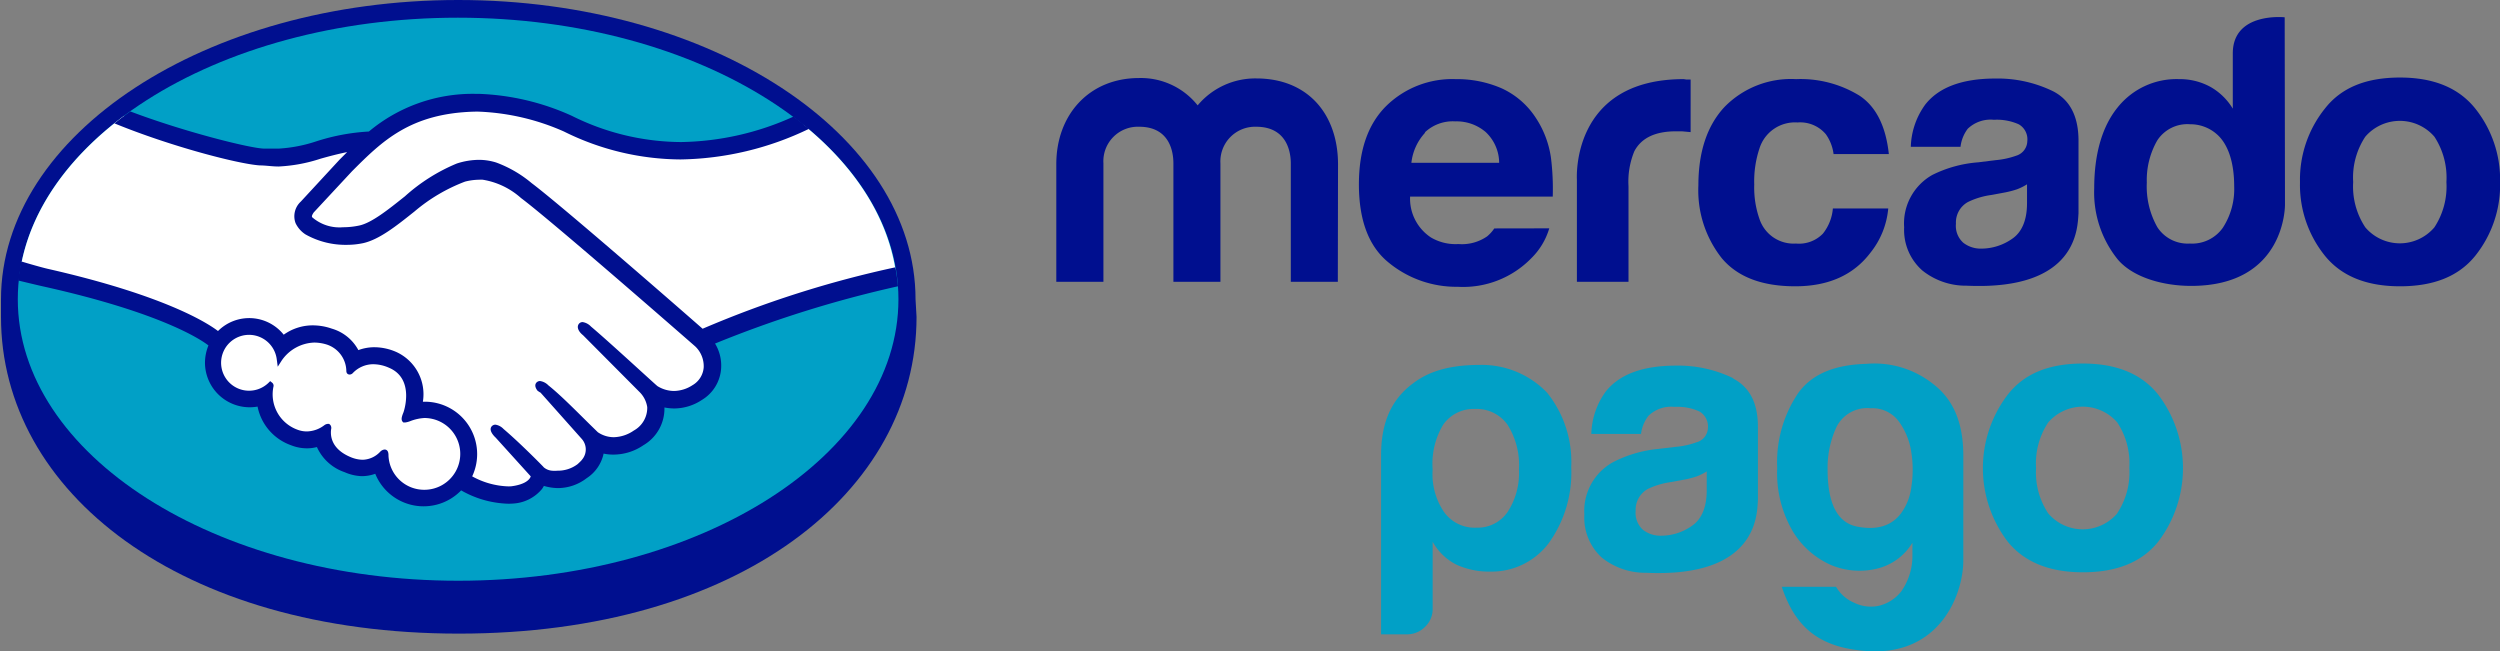 <svg id="Mercado_Pago" data-name="Mercado Pago" xmlns="http://www.w3.org/2000/svg" viewBox="0 0 251.49 65.52"><rect x="0" y="0" width="251.49" height="65.52" fill="#808080" stroke="none"/><defs><style>.cls-1{fill:#000f8f;}.cls-2{fill:#01a0c6;}.cls-3{fill:#fff;}</style></defs><path class="cls-1" d="M145.72,51.62c0-16.6-20.61-30.12-46-30.12s-46,13.52-46,30.12c0,.42,0,1.61,0,1.76,0,17.6,18,31.86,46.05,31.86,28.2,0,46.05-14.25,46.05-31.86Z" transform="translate(-53.62 -21.5)"/><path class="cls-2" d="M144,51.6c0,15.64-19.82,28.32-44.28,28.32S55.41,67.24,55.41,51.6,75.23,23.28,99.68,23.28,144,36,144,51.6Z" transform="translate(-53.62 -21.5)"/><path class="cls-3" d="M85,42.66c0,.05-.46.51-.18.87.7.9,2.86,1.41,5,.92,1.3-.29,3-1.62,4.58-2.9a18.16,18.16,0,0,1,5.23-3.33,5.93,5.93,0,0,1,3.81-.1,11.76,11.76,0,0,1,3.47,2c3,2.27,15.21,12.91,17.32,14.75a104.73,104.73,0,0,1,19.47-6.27c-.89-5.46-4.21-10.45-9.25-14.54-7,2.95-15.59,4.48-24,.39a23,23,0,0,0-9.06-2.06c-6.65.15-9.53,3-12.58,6.08Z" transform="translate(-53.62 -21.5)"/><path class="cls-3" d="M123.75,56.05c-.14-.13-14.32-12.53-17.53-14.95a7.91,7.91,0,0,0-4-1.89,5.46,5.46,0,0,0-1.89.18,17.33,17.33,0,0,0-5.19,3.09c-1.79,1.43-3.49,2.78-5.06,3.13a8.23,8.23,0,0,1-5.58-.83,2.48,2.48,0,0,1-.92-1,1.71,1.71,0,0,1,.47-1.85L88,37.67l1.38-1.35a25.55,25.55,0,0,0-3.57.8,15.54,15.54,0,0,1-4.16.78,39.46,39.46,0,0,1-4.25-.67A62.5,62.5,0,0,1,66.1,33.15c-5.56,4.15-9.28,9.32-10.36,15,.8.21,2.09.59,2.63.71,12.59,2.8,16.51,5.69,17.22,6.29a4.17,4.17,0,0,1,6.53.38,4.79,4.79,0,0,1,3-1.05,5.6,5.6,0,0,1,1.81.31,4.13,4.13,0,0,1,2.53,2.29,4.31,4.31,0,0,1,1.75-.37,5.28,5.28,0,0,1,2.1.46c2.32,1,2.68,3.28,2.47,5a4.07,4.07,0,0,1,.5,0,5,5,0,0,1,4.39,7.35A8,8,0,0,0,105,70.68a2.76,2.76,0,0,0,2-.89c.13-.17.26-.38.14-.53l-3.55-3.94s-.59-.56-.4-.77.57.09.82.31c1.81,1.51,4,3.79,4,3.79s.18.31,1,.46a3.69,3.69,0,0,0,2.8-.66,4.11,4.11,0,0,0,.62-.63l0,0a1.89,1.89,0,0,0-.1-2.34l-4.15-4.65s-.59-.55-.39-.77.56.1.82.31c1.32,1.1,3.17,3,4.95,4.7a3.37,3.37,0,0,0,4-.14A2.84,2.84,0,0,0,119,62.37a3,3,0,0,0-.87-1.73l-5.67-5.7s-.6-.51-.39-.77.56.1.82.31c1.8,1.51,6.69,6,6.69,6a3.43,3.43,0,0,0,3.84-.08,2.56,2.56,0,0,0,1.27-2A3,3,0,0,0,123.75,56.05Z" transform="translate(-53.62 -21.5)"/><path class="cls-3" d="M96.28,63.27a12,12,0,0,0-2,.44c-.07-.05.06-.4.14-.61s1.24-3.68-1.58-4.89a3.33,3.33,0,0,0-3.93.59c-.12.12-.17.11-.19,0a3.09,3.09,0,0,0-2.18-2.89,4.26,4.26,0,0,0-4.81,1.71,3.08,3.08,0,1,0-.92,2.62s0,0,0,.1A4.06,4.06,0,0,0,83.4,65a3,3,0,0,0,3-.46c.24-.17.28-.1.25.13-.11.72,0,2.25,2.17,3.12a2.77,2.77,0,0,0,3.23-.6c.27-.26.35-.21.36.17a3.89,3.89,0,1,0,3.89-4.06Z" transform="translate(-53.62 -21.5)"/><path class="cls-1" d="M124.3,54.57c-4.36-3.82-14.46-12.59-17.2-14.65a12,12,0,0,0-3.56-2.07,5.78,5.78,0,0,0-1.75-.27,7.31,7.31,0,0,0-2.22.37,18.21,18.21,0,0,0-5.23,3.31l-.09.07c-1.58,1.26-3.22,2.57-4.46,2.85a7.74,7.74,0,0,1-1.66.18,4.19,4.19,0,0,1-3.1-1c-.08-.1,0-.26.15-.49l0,0,3.85-4.14c3-3,5.85-5.85,12.39-6h.33a23.31,23.31,0,0,1,8.6,2,26.64,26.64,0,0,0,11.73,2.81A30.67,30.67,0,0,0,135,34.46q-.75-.63-1.56-1.23a28.3,28.3,0,0,1-11.3,2.56,24.85,24.85,0,0,1-11-2.64,24.72,24.72,0,0,0-9.37-2.21h-.37a16.26,16.26,0,0,0-10.67,3.79,20.94,20.94,0,0,0-5.33,1,14.67,14.67,0,0,1-3.75.72c-.48,0-1.35,0-1.43,0-1.34,0-8.11-1.7-13.49-3.74-.55.39-1.08.79-1.6,1.2,5.63,2.31,12.47,4.09,14.63,4.23.6,0,1.24.11,1.88.11a15.87,15.87,0,0,0,4.24-.79c.82-.23,1.72-.47,2.66-.66l-.76.76-3.9,4.22a2,2,0,0,0-.53,2.16,2.77,2.77,0,0,0,1,1.14,8.2,8.2,0,0,0,4.15,1.05,7.88,7.88,0,0,0,1.65-.17c1.64-.37,3.35-1.74,5.17-3.19a17.3,17.3,0,0,1,5.08-3,5.9,5.9,0,0,1,1.42-.19,2.23,2.23,0,0,1,.37,0,7.6,7.6,0,0,1,3.84,1.84c3.21,2.4,17.39,14.81,17.53,14.93a2.75,2.75,0,0,1,.85,2.09,2.26,2.26,0,0,1-1.13,1.81,3.5,3.5,0,0,1-1.86.58,3.19,3.19,0,0,1-1.65-.48c-.05,0-4.91-4.5-6.7-6a1.46,1.46,0,0,0-.84-.45.47.47,0,0,0-.37.17c-.28.35,0,.83.41,1.15l5.67,5.7a2.7,2.7,0,0,1,.79,1.54,2.61,2.61,0,0,1-1.35,2.35,3.68,3.68,0,0,1-2,.67,2.85,2.85,0,0,1-1.62-.5l-.82-.8c-1.48-1.46-3-3-4.15-3.91a1.47,1.47,0,0,0-.84-.44.49.49,0,0,0-.36.15c-.13.14-.22.4.1.82A2.17,2.17,0,0,0,108,61l4.14,4.65a1.59,1.59,0,0,1,.1,2l-.15.19c-.13.13-.26.26-.39.37a3.29,3.29,0,0,1-2,.64,3.24,3.24,0,0,1-.56,0,1.47,1.47,0,0,1-.82-.34l-.05-.06c-.22-.23-2.31-2.36-4-3.8a1.44,1.44,0,0,0-.8-.43.49.49,0,0,0-.38.16c-.34.38.17.94.39,1.14l3.53,3.9a.69.69,0,0,1-.13.24c-.13.17-.55.6-1.84.76a3.59,3.59,0,0,1-.47,0,8,8,0,0,1-3.45-1,5.27,5.27,0,0,0-4.77-7.51h-.19a4.67,4.67,0,0,0-2.67-5,5.53,5.53,0,0,0-2.2-.48,4.61,4.61,0,0,0-1.62.29A4.43,4.43,0,0,0,87,54.56a5.84,5.84,0,0,0-1.89-.33,5,5,0,0,0-2.95.94,4.44,4.44,0,0,0-6.61-.37c-1.1-.84-5.46-3.61-17.14-6.26-.56-.13-1.86-.5-2.65-.74a18.21,18.21,0,0,0-.3,1.92s2.15.52,2.58.61C70,53,73.92,55.73,74.59,56.25A4.64,4.64,0,0,0,74.24,58a4.5,4.5,0,0,0,5.29,4.4,5.2,5.2,0,0,0,3.37,3.89,4.33,4.33,0,0,0,1.6.31,3.83,3.83,0,0,0,1-.13A4.72,4.72,0,0,0,88.29,69,4.64,4.64,0,0,0,90,69.4a4,4,0,0,0,1.37-.24,5.25,5.25,0,0,0,8.64,1.67,10.07,10.07,0,0,0,4.46,1.33,4.94,4.94,0,0,0,.68,0,4.08,4.08,0,0,0,3-1.48,2.16,2.16,0,0,0,.18-.3,5.17,5.17,0,0,0,1.43.22,4.77,4.77,0,0,0,2.88-1,3.91,3.91,0,0,0,1.7-2.47v0a4.47,4.47,0,0,0,1,.1,5.34,5.34,0,0,0,3-.94,4.27,4.27,0,0,0,2.12-3.8,5.34,5.34,0,0,0,1,.1,5.09,5.09,0,0,0,2.77-.86,4,4,0,0,0,1.93-3.14,4.26,4.26,0,0,0-.61-2.53,114.48,114.48,0,0,1,18.4-5.76c-.05-.64-.15-1.28-.26-1.91A105.67,105.67,0,0,0,124.3,54.57Zm-28,16.2a3.59,3.59,0,0,1-3.6-3.45c0-.16,0-.6-.4-.6a.7.7,0,0,0-.44.23,2.5,2.5,0,0,1-1.76.8,3.24,3.24,0,0,1-1.17-.25c-2.06-.84-2.08-2.25-2-2.82a.5.5,0,0,0-.08-.43l-.12-.11h-.13a.66.66,0,0,0-.36.14,3,3,0,0,1-1.74.62,2.66,2.66,0,0,1-1-.19,3.78,3.78,0,0,1-2.36-4.37A.39.39,0,0,0,81,60l-.2-.16-.17.17a2.81,2.81,0,1,1,.83-2.37l.1.75.41-.64a4.14,4.14,0,0,1,3.27-1.79,4.36,4.36,0,0,1,1.22.19,2.85,2.85,0,0,1,2,2.65c0,.37.29.38.34.38a.48.48,0,0,0,.33-.17,2.84,2.84,0,0,1,2.06-.87,3.94,3.94,0,0,1,1.55.35C95.41,59.6,94.21,63,94.2,63c-.23.56-.24.8,0,1l.11,0h.07a2.14,2.14,0,0,0,.52-.14,4.66,4.66,0,0,1,1.41-.31h0a3.61,3.61,0,0,1,0,7.22Z" transform="translate(-53.62 -21.5)"/><path class="cls-1" d="M302.63,32.43c-1.67-2.09-4.19-3.13-7.58-3.13s-5.9,1-7.56,3.13a11.43,11.43,0,0,0-2.5,7.38,11.37,11.37,0,0,0,2.5,7.41q2.49,3.08,7.56,3.08c3.39,0,5.91-1,7.58-3.08a11.42,11.42,0,0,0,2.49-7.41A11.47,11.47,0,0,0,302.63,32.43Zm-4.12,11.94a4.56,4.56,0,0,1-6.95,0,7.43,7.43,0,0,1-1.22-4.56,7.43,7.43,0,0,1,1.22-4.56,4.59,4.59,0,0,1,6.95,0,7.5,7.5,0,0,1,1.21,4.56A7.5,7.5,0,0,1,298.51,44.37Z" transform="translate(-53.62 -21.5)"/><path class="cls-1" d="M260.15,30.68a12.71,12.71,0,0,0-5.79-1.28c-3.33,0-5.69.87-7.06,2.61a7.57,7.57,0,0,0-1.46,4.26h5a3.69,3.69,0,0,1,.73-1.82,3.32,3.32,0,0,1,2.63-.9,5.4,5.4,0,0,1,2.51.46,1.74,1.74,0,0,1,.85,1.68,1.57,1.57,0,0,1-1.11,1.47,8.27,8.27,0,0,1-2.07.45l-1.77.22A12.4,12.4,0,0,0,248,39.1a5.6,5.6,0,0,0-2.83,5.27A5.43,5.43,0,0,0,247,48.71a7,7,0,0,0,4.46,1.53c11.27.51,11.14-5.94,11.25-7.28V35.54C262.68,33.16,261.83,31.54,260.15,30.68Zm-2.62,11.26c0,1.73-.53,2.92-1.48,3.57a5.41,5.41,0,0,1-3.12,1,2.85,2.85,0,0,1-1.81-.59,2.27,2.27,0,0,1-.74-1.91,2.35,2.35,0,0,1,1.21-2.19,7.72,7.72,0,0,1,2.38-.71l1.18-.22a9.7,9.7,0,0,0,1.38-.35,5.49,5.49,0,0,0,1-.5Z" transform="translate(-53.62 -21.5)"/><path class="cls-1" d="M234.44,33.82A3.38,3.38,0,0,1,237.29,35a4.38,4.38,0,0,1,.78,2h5.56c-.3-2.81-1.29-4.77-2.94-5.87a11.33,11.33,0,0,0-6.4-1.67,9.35,9.35,0,0,0-7.21,2.82q-2.61,2.82-2.61,7.89a11,11,0,0,0,2.36,7.31q2.37,2.82,7.38,2.82t7.57-3.38a8.29,8.29,0,0,0,1.79-4.45H238a4.69,4.69,0,0,1-1,2.53,3.34,3.34,0,0,1-2.71,1,3.62,3.62,0,0,1-3.67-2.46,9.57,9.57,0,0,1-.53-3.48,10.41,10.41,0,0,1,.53-3.64A3.74,3.74,0,0,1,234.44,33.82Z" transform="translate(-53.62 -21.5)"/><path class="cls-1" d="M223,29.46c-11.42,0-10.75,10.12-10.75,10.12V49.85h5.19V40.22a8,8,0,0,1,.59-3.51q1.06-2,4.18-2l.61,0,.87.08V29.5l-.44,0Z" transform="translate(-53.62 -21.5)"/><path class="cls-1" d="M203.94,44.48a3.91,3.91,0,0,1-.71.79,4.45,4.45,0,0,1-2.9.78,4.88,4.88,0,0,1-2.76-.66,4.68,4.68,0,0,1-2.1-4.11h14.35a25.41,25.41,0,0,0-.18-3.91,9.78,9.78,0,0,0-1.56-4.07,8.11,8.11,0,0,0-3.41-2.92,11.26,11.26,0,0,0-4.63-.92,9.49,9.49,0,0,0-7,2.73q-2.72,2.73-2.72,7.85c0,3.64,1,6.27,3,7.88a10.72,10.72,0,0,0,6.94,2.43,9.58,9.58,0,0,0,7.41-2.88,7,7,0,0,0,1.8-3Zm-7-9.65A4.08,4.08,0,0,1,200,33.71a4.51,4.51,0,0,1,3.06,1.06,4.28,4.28,0,0,1,1.37,3.11H195.6A5.3,5.3,0,0,1,197,34.83Z" transform="translate(-53.62 -21.5)"/><path class="cls-1" d="M188.2,49.85h-4.73V37.93c0-1.09-.36-3.68-3.49-3.68a3.49,3.49,0,0,0-3.59,3.68V49.85h-4.73V37.93c0-1.09-.33-3.68-3.45-3.68a3.47,3.47,0,0,0-3.59,3.68V49.85h-4.74V38c0-4.92,3.27-8.65,8.33-8.65a7.31,7.31,0,0,1,5.89,2.75A7.55,7.55,0,0,1,180,29.39c5.17,0,8.22,3.58,8.22,8.65Z" transform="translate(-53.62 -21.5)"/><path class="cls-1" d="M283.45,23.24s-5.22-.56-5.22,3.63v5.56A6.21,6.21,0,0,0,276,30.25a6.41,6.41,0,0,0-3.18-.79,7.58,7.58,0,0,0-6.21,2.89c-1.55,1.93-2.32,4.71-2.32,8.07a10.74,10.74,0,0,0,2.36,7.17c1.57,1.86,4.65,2.67,7.39,2.67,9.55,0,9.44-8.18,9.44-8.18Zm-6.22,21.17A3.78,3.78,0,0,1,273.91,46a3.64,3.64,0,0,1-3.26-1.63,8.33,8.33,0,0,1-1.07-4.5,8,8,0,0,1,1.05-4.24A3.61,3.61,0,0,1,273.94,34a4,4,0,0,1,2.61.94c1.21,1,1.82,2.9,1.82,5.3A7.15,7.15,0,0,1,277.23,44.41Z" transform="translate(-53.62 -21.5)"/><path class="cls-2" d="M197.74,82.75a2.44,2.44,0,0,1-.77,1.81,2.52,2.52,0,0,1-1.83.75h-2.59v-18c0-3.51,1.18-5.7,3.13-7.18,1.28-1,3.2-1.92,6.78-1.92A9.11,9.11,0,0,1,209.25,61a11.11,11.11,0,0,1,2.43,7.49,12.15,12.15,0,0,1-2.28,7.67A7.19,7.19,0,0,1,203.53,79a7.9,7.9,0,0,1-3.36-.68A5.62,5.62,0,0,1,197.74,76Zm8.68-14a7.6,7.6,0,0,0-1.14-4.51A3.8,3.8,0,0,0,202,62.64a3.73,3.73,0,0,0-3.2,1.58,7.61,7.61,0,0,0-1.06,4.51A6.75,6.75,0,0,0,198.88,73a3.78,3.78,0,0,0,3.28,1.58A3.64,3.64,0,0,0,205.28,73a7.15,7.15,0,0,0,1.14-4.28" transform="translate(-53.62 -21.5)"/><path class="cls-2" d="M246,77.37V76.1a5.73,5.73,0,0,1-3.63,2.62,7.43,7.43,0,0,1-4.53-.37A8.48,8.48,0,0,1,234,75a11.58,11.58,0,0,1-1.6-6.43A12.4,12.4,0,0,1,234.54,61c1.42-1.93,3.71-2.81,6.85-2.9a9.48,9.48,0,0,1,6.66,2c1.93,1.46,3.07,3.71,3.07,7.21V77.9c0,3.37-2.35,9.62-9.73,9.09-4.58-.33-7.12-2.21-8.53-6.46h5.46a3.84,3.84,0,0,0,1.84,1.61,3.79,3.79,0,0,0,2.46.3A4.06,4.06,0,0,0,244.87,81,6.16,6.16,0,0,0,246,77.37m-8.53-8.64c0,3.46,1,5.37,3,5.75s3.47-.09,4.42-1.39a5.63,5.63,0,0,0,1-2.59,11.12,11.12,0,0,0,0-3.5,6.92,6.92,0,0,0-1.24-3.08,3.29,3.29,0,0,0-2.84-1.35,3.45,3.45,0,0,0-3.44,1.87,9.72,9.72,0,0,0-.9,4.29" transform="translate(-53.62 -21.5)"/><path class="cls-2" d="M228,59.56a12.64,12.64,0,0,0-5.78-1.28c-3.34,0-5.69.87-7.07,2.61a7.57,7.57,0,0,0-1.45,4.26h5a3.71,3.71,0,0,1,.74-1.81,3.26,3.26,0,0,1,2.62-.91,5.37,5.37,0,0,1,2.51.46,1.75,1.75,0,0,1,.86,1.68A1.56,1.56,0,0,1,224.26,66a8.16,8.16,0,0,1-2.06.45l-1.77.21A12.51,12.51,0,0,0,215.87,68,5.6,5.6,0,0,0,213,73.25a5.45,5.45,0,0,0,1.75,4.34,7,7,0,0,0,4.46,1.53c11.27.51,11.15-5.94,11.25-7.28V64.42q0-3.57-2.53-4.86m-2.62,11.26c0,1.73-.53,2.92-1.48,3.57a5.38,5.38,0,0,1-3.11,1,2.86,2.86,0,0,1-1.82-.59,2.3,2.3,0,0,1-.74-1.91,2.39,2.39,0,0,1,1.22-2.2,7.87,7.87,0,0,1,2.37-.7l1.18-.22a9,9,0,0,0,1.38-.35,5.49,5.49,0,0,0,1-.5Z" transform="translate(-53.62 -21.5)"/><path class="cls-2" d="M270.73,61.2c-1.67-2.09-4.19-3.13-7.58-3.13s-5.9,1-7.56,3.13a12.19,12.19,0,0,0,0,14.79c1.66,2.05,4.19,3.08,7.56,3.08s5.91-1,7.58-3.08a12.23,12.23,0,0,0,0-14.79m-4.12,11.94a4.56,4.56,0,0,1-6.95,0,7.43,7.43,0,0,1-1.22-4.56A7.43,7.43,0,0,1,259.66,64a4.59,4.59,0,0,1,6.95,0,7.43,7.43,0,0,1,1.21,4.56,7.43,7.43,0,0,1-1.21,4.56" transform="translate(-53.62 -21.5)"/></svg>